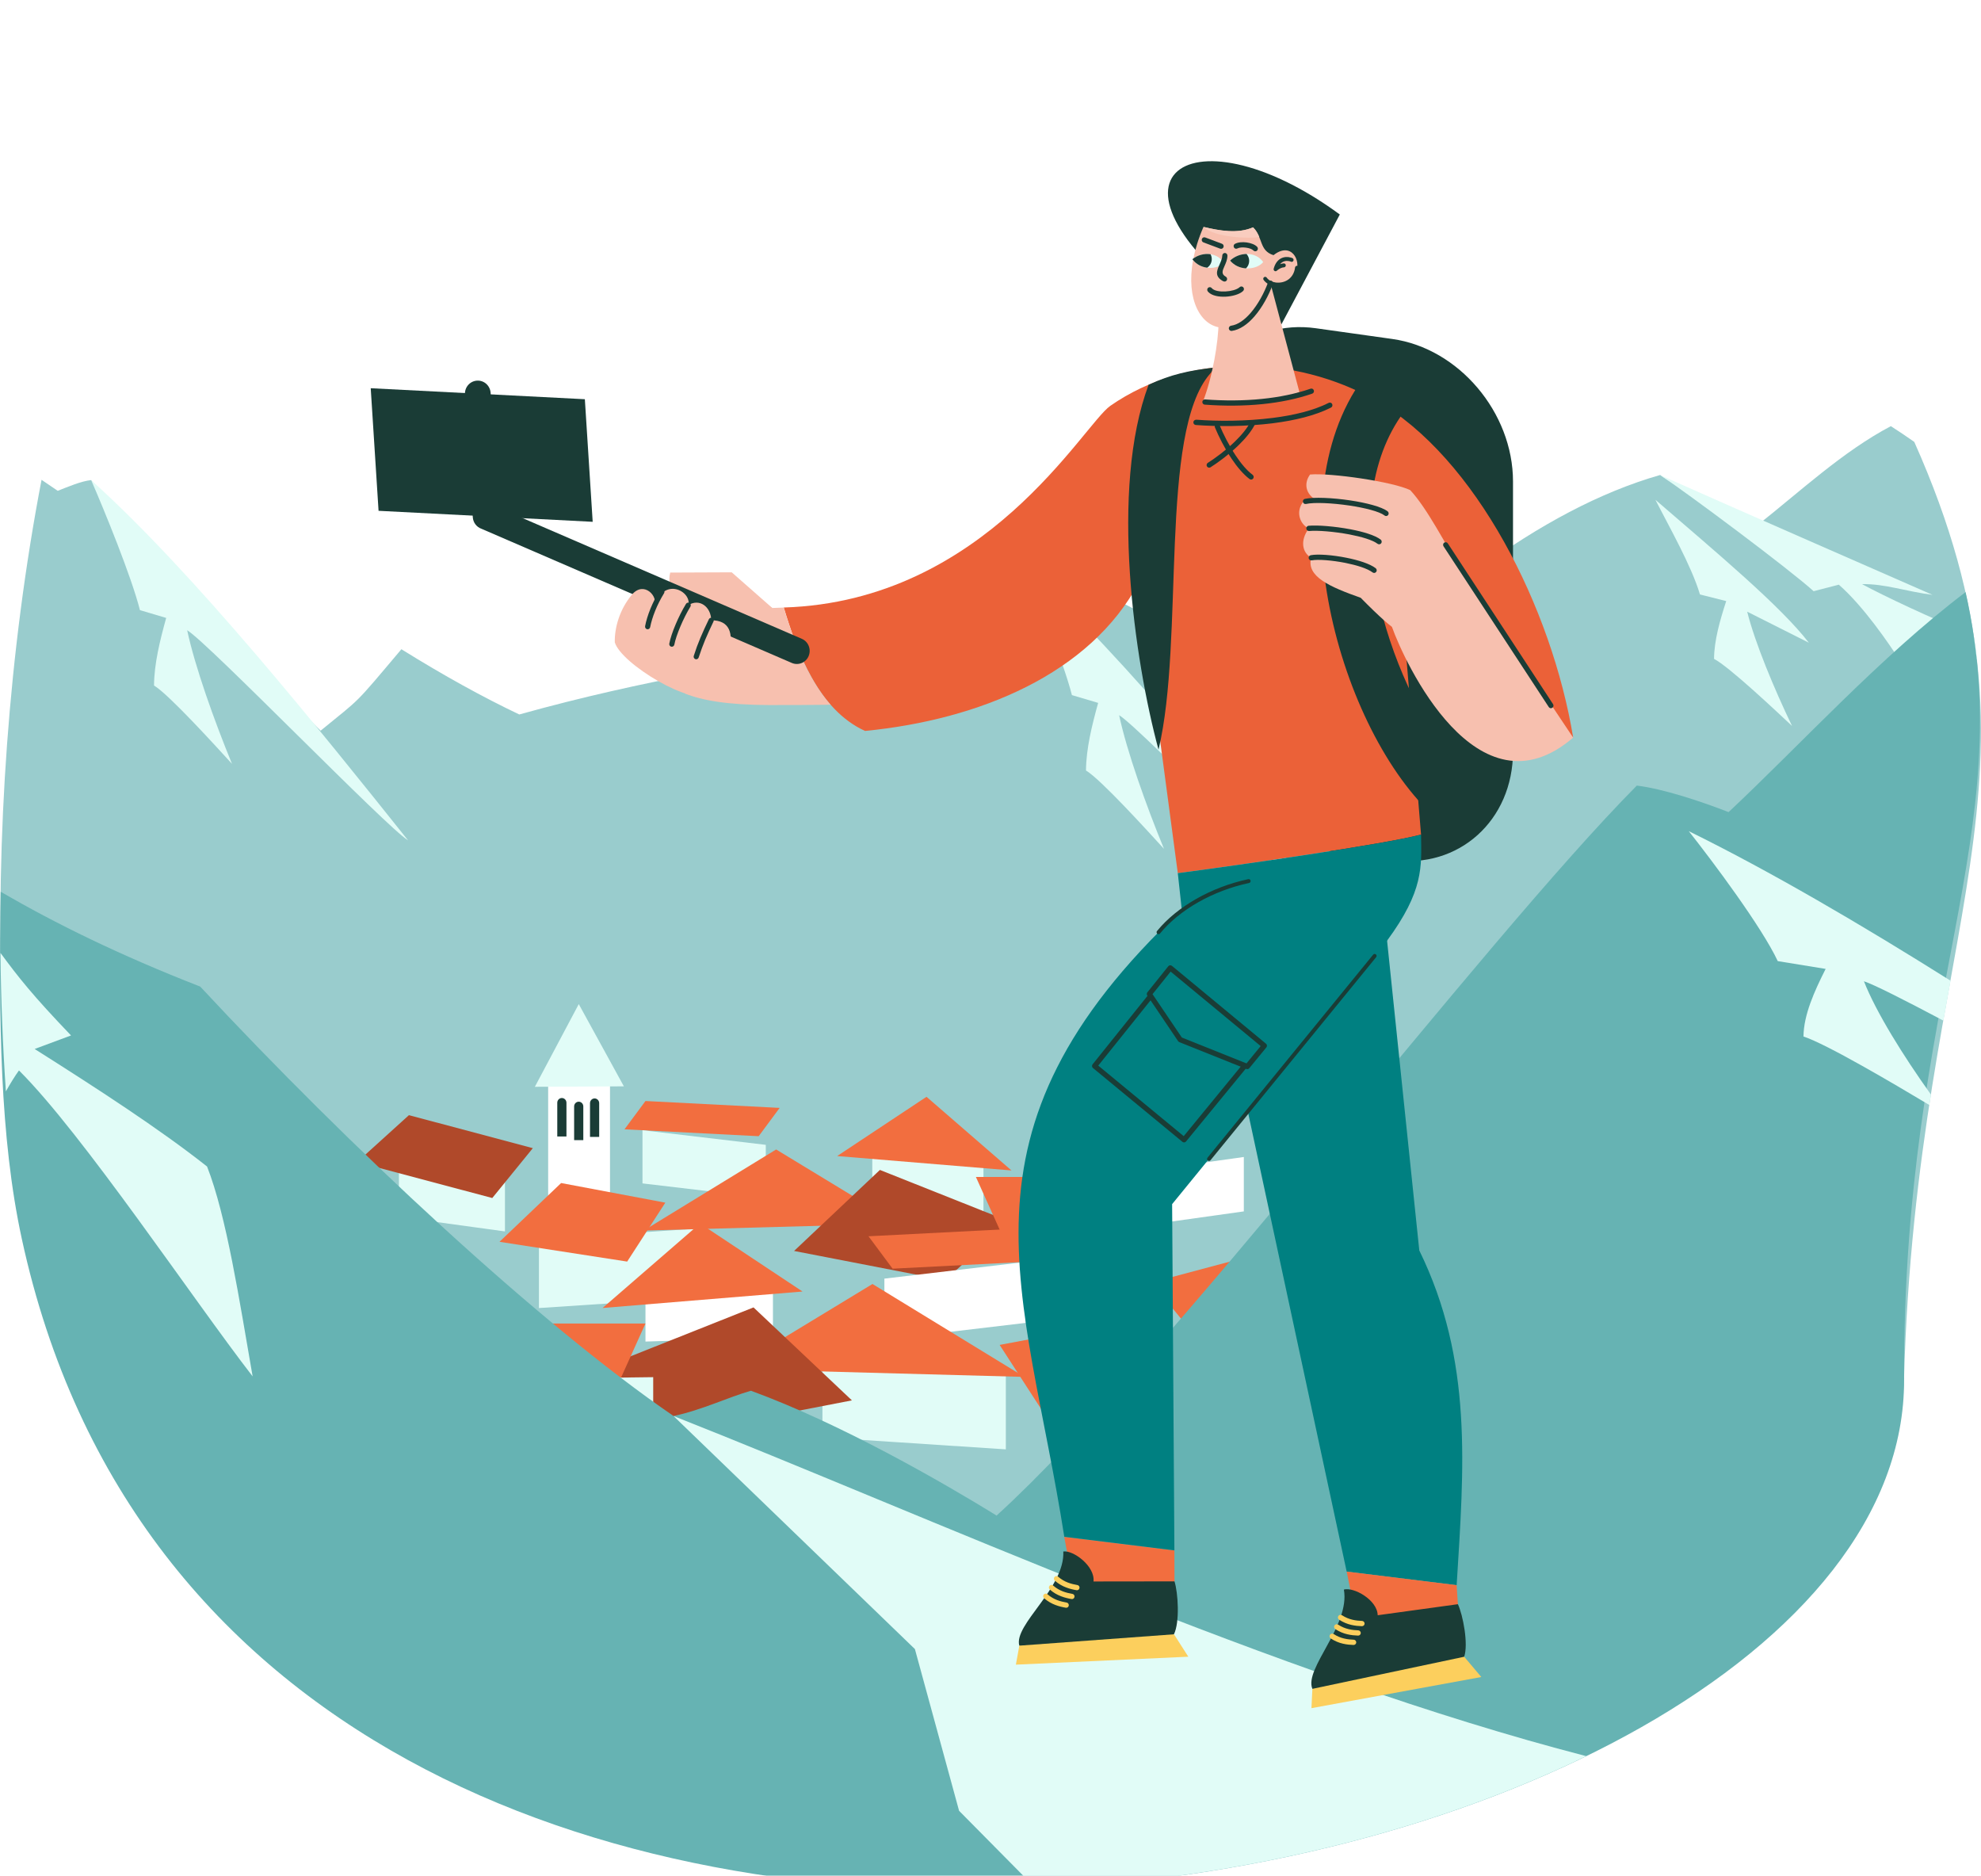 <svg width="544" height="515" viewBox="0 0 544 515" fill="none" xmlns="http://www.w3.org/2000/svg">
<g clip-path="url(#clip0_778_411)" filter="url(#filter0_i_778_411)">
<path fill-rule="evenodd" clip-rule="evenodd" d="M525.711 117.349C523.56 115.833 521.408 114.388 519.242 113.002C505.993 119.993 494.485 130.826 482.184 140.533C473.733 135.304 464.504 132.473 455.898 126.406C422.661 135.911 389.439 162.403 356.202 196.622C342.783 198.876 332.039 190.931 323.928 172.976C320.616 165.075 290.565 153.331 280.981 151.136C256.04 176.703 213.546 172.384 142.6 192.159C132.663 187.436 121.905 181.513 110.227 174.247C96.935 190.007 99.398 187.32 88.046 196.608C68.554 177.238 46.217 154.631 25.041 127.807C22.337 128.082 18.642 129.656 15.854 130.754C14.353 129.729 12.881 128.718 11.409 127.735C2.406 174.652 -1.217 225.512 0.509 274.494C135.975 418.263 313.326 444.914 521.762 384.665C522.357 381.357 522.767 378.049 522.852 374.741C526.391 248.985 566.733 209.406 525.683 117.335L525.711 117.349Z" fill="#99CCCD"/>
<path fill-rule="evenodd" clip-rule="evenodd" d="M530.751 159.326C523.348 158.387 517.572 156.235 511.33 156.379C517.374 159.644 530.071 165.638 542.018 170.506C542.358 172.687 542.655 174.854 542.896 176.992C533.454 177.05 524.013 177.324 521.72 177.368C518.79 172.789 511.769 162.489 504.96 156.524C502.653 157.116 500.345 157.708 498.038 158.315C491.512 152.378 463.103 131.159 455.884 126.435C476.876 135.795 518.606 154.025 530.737 159.34L530.751 159.326Z" fill="#E1FCF7"/>
<path fill-rule="evenodd" clip-rule="evenodd" d="M112.053 226.711C106.405 223.389 57.031 172.355 51.398 169.033C53.535 179.014 58.787 193.748 63.713 205.723C59.636 201.274 46.358 186.612 42.296 184.214C42.338 178.234 43.924 171.835 45.636 165.653C43.23 164.945 40.838 164.237 38.431 163.515C36.068 154.241 28.735 136.33 25.041 127.836C53.337 153.259 88.046 196.637 112.053 226.711Z" fill="#E1FCF7"/>
<path fill-rule="evenodd" clip-rule="evenodd" d="M496.721 172.456C491.074 169.611 485.44 166.779 479.792 163.934C481.929 172.471 487.181 185.067 492.107 195.308C488.03 191.495 474.753 178.956 470.69 176.905C470.732 171.792 472.318 166.317 474.031 161.03C471.624 160.424 469.232 159.817 466.826 159.21C464.462 151.28 458.276 140.476 454.596 133.224C471.497 147.813 488.979 162.388 496.721 172.456Z" fill="#E1FCF7"/>
<path fill-rule="evenodd" clip-rule="evenodd" d="M367.98 250.039C362.332 246.717 312.958 195.683 307.324 192.361C309.462 202.343 314.713 217.076 319.639 229.051C315.563 224.602 302.285 209.94 298.223 207.543C298.265 201.563 299.85 195.163 301.563 188.981C299.157 188.273 296.765 187.566 294.358 186.843C291.994 177.57 284.662 159.658 280.967 151.165C309.264 176.587 343.972 219.965 367.98 250.039Z" fill="#E1FCF7"/>
<path fill-rule="evenodd" clip-rule="evenodd" d="M150.527 292.637H167.513V328.142H150.527V292.637Z" fill="white"/>
<path fill-rule="evenodd" clip-rule="evenodd" d="M160.181 309.032H157.661V299.773C157.661 299.05 158.227 298.473 158.921 298.473C159.614 298.473 160.181 299.05 160.181 299.773V309.032Z" fill="#1A3C36"/>
<path fill-rule="evenodd" clip-rule="evenodd" d="M155.552 308.021H153.032V298.761C153.032 298.039 153.598 297.461 154.292 297.461C154.986 297.461 155.552 298.039 155.552 298.761V308.021Z" fill="#1A3C36"/>
<path fill-rule="evenodd" clip-rule="evenodd" d="M164.541 308.136H162.021V298.877C162.021 298.155 162.587 297.577 163.281 297.577C163.974 297.577 164.541 298.155 164.541 298.877V308.136Z" fill="#1A3C36"/>
<path fill-rule="evenodd" clip-rule="evenodd" d="M171.321 294.255L146.875 294.385L158.935 271.678L171.321 294.255Z" fill="#E1FCF7"/>
<path fill-rule="evenodd" clip-rule="evenodd" d="M341.566 313.654L312.321 317.756V332.692L341.566 328.59V313.654Z" fill="white"/>
<path fill-rule="evenodd" clip-rule="evenodd" d="M147.993 336.188L191.917 333.299V352.236L147.993 355.125V336.188Z" fill="#E1FCF7"/>
<path fill-rule="evenodd" clip-rule="evenodd" d="M171.491 306.056L208.337 307.948L214.098 300.177L177.252 298.285L171.491 306.056Z" fill="#F26E3F"/>
<path fill-rule="evenodd" clip-rule="evenodd" d="M176.431 306.302L210.29 310.317V324.907L176.431 320.905V306.302Z" fill="#E1FCF7"/>
<path fill-rule="evenodd" clip-rule="evenodd" d="M246.669 331.956L176.771 333.848L213.135 311.589L246.669 331.956Z" fill="#F26E3F"/>
<path fill-rule="evenodd" clip-rule="evenodd" d="M172.227 342.37L137.164 336.939L154.094 320.804L182.702 326.192L172.227 342.37Z" fill="#F26E3F"/>
<path fill-rule="evenodd" clip-rule="evenodd" d="M270.068 312.672L239.535 311.516V328.893L270.068 330.063V312.672Z" fill="#E1FCF7"/>
<path fill-rule="evenodd" clip-rule="evenodd" d="M229.895 313.394L277.768 317.352L254.426 297.129L229.895 313.394Z" fill="#F26E3F"/>
<path fill-rule="evenodd" clip-rule="evenodd" d="M109.547 315.503L138.665 319.504V334.093L109.547 330.092V315.503Z" fill="#E1FCF7"/>
<path fill-rule="evenodd" clip-rule="evenodd" d="M135.183 324.921L98.082 315.041L112.294 302.171L146.323 311.227L135.183 324.921Z" fill="#B0492A"/>
<path fill-rule="evenodd" clip-rule="evenodd" d="M259.579 347.498L218.061 339.452L241.63 317.208L277.145 331.335L259.579 347.498Z" fill="#B0492A"/>
<path fill-rule="evenodd" clip-rule="evenodd" d="M275.249 335.22H319.172L308.726 319.129H267.987L275.249 335.22Z" fill="#F26E3F"/>
<path fill-rule="evenodd" clip-rule="evenodd" d="M276.211 372.213L225.847 368.906V390.616L276.211 393.924V372.213Z" fill="#E1FCF7"/>
<path fill-rule="evenodd" clip-rule="evenodd" d="M287.351 342.154L245.112 344.32L238.502 335.422L280.755 333.256L287.351 342.154Z" fill="#F26E3F"/>
<path fill-rule="evenodd" clip-rule="evenodd" d="M281.689 342.457L242.861 347.05V363.792L281.689 359.198V342.457Z" fill="white"/>
<path fill-rule="evenodd" clip-rule="evenodd" d="M201.146 371.867L281.307 374.033L239.592 348.524L201.146 371.867Z" fill="#F26E3F"/>
<path fill-rule="evenodd" clip-rule="evenodd" d="M311.401 326.77H291.923V367.49H311.401V326.77Z" fill="#FCCF5D"/>
<path fill-rule="evenodd" clip-rule="evenodd" d="M286.516 383.798L326.731 377.587L307.324 359.069L274.513 365.251L286.516 383.798Z" fill="#F26E3F"/>
<path fill-rule="evenodd" clip-rule="evenodd" d="M177.252 347.585L212.258 346.473V363.214L177.252 364.326V347.585Z" fill="white"/>
<path fill-rule="evenodd" clip-rule="evenodd" d="M220.383 350.589L165.475 355.111L192.242 331.912L220.383 350.589Z" fill="#F26E3F"/>
<path fill-rule="evenodd" clip-rule="evenodd" d="M328.996 363.792L371.561 352.467L355.254 337.705L316.228 348.105L328.996 363.792Z" fill="#F26E3F"/>
<path fill-rule="evenodd" clip-rule="evenodd" d="M186.325 389.691L233.944 380.476L206.921 354.952L166.197 371.144L186.325 389.691Z" fill="#B0492A"/>
<path fill-rule="evenodd" clip-rule="evenodd" d="M168.914 377.832H118.536L130.525 359.372H177.252L168.914 377.832Z" fill="#F26E3F"/>
<path fill-rule="evenodd" clip-rule="evenodd" d="M179.375 374.105L135.31 374.654V393.649L179.375 393.1V374.105Z" fill="#E1FCF7"/>
<path fill-rule="evenodd" clip-rule="evenodd" d="M0.17 240.823C15.259 249.577 32.769 258.215 54.979 266.867C95.605 310.52 148.064 359.502 184.967 384.766C192.766 383.134 199.929 379.609 206.228 377.832C231.028 386.904 258.871 402.981 273.677 412.095C319.795 370.205 406.383 255.167 449.485 211.688C456.591 212.526 467.236 216.051 474.682 218.969C494.485 200.407 516.27 176.385 539.768 158.56C554.659 224.501 522.512 269.323 522.88 374.756C523.404 523.551 65.709 611.39 5.988 336.13C-0.071 308.18 -0.326 276.155 0.184 240.823H0.17Z" fill="#66B3B3"/>
<path fill-rule="evenodd" clip-rule="evenodd" d="M435.585 478.151C393.176 498.822 339.57 512.111 284.549 514.567L263.372 493.159L251.241 448.756L184.967 384.78C253.464 411.763 350.809 456.239 435.585 478.151Z" fill="#E1FCF7"/>
<path fill-rule="evenodd" clip-rule="evenodd" d="M533.667 276.213C522.81 270.464 514.557 266.29 511.853 265.408C515.18 273.888 522.597 285.805 530.255 296.523C530.114 297.461 529.958 298.429 529.816 299.383C519.823 293.402 501.52 282.612 495.249 280.576C495.32 274.595 498.222 268.196 501.336 262.014C496.948 261.306 492.574 260.598 488.186 259.876C483.854 250.603 470.478 232.691 463.754 224.198C486.346 235.32 511.174 249.88 535.634 265.25C534.983 268.832 534.332 272.472 533.681 276.199L533.667 276.213Z" fill="#E1FCF7"/>
<path fill-rule="evenodd" clip-rule="evenodd" d="M1.614 295.641C2.845 293.46 4.063 291.467 5.209 289.892C22.677 307.255 53.252 353.088 69.375 373.889C65.723 352.929 62.212 329.905 56.862 316.269C43.697 305.868 26.485 294.731 9.512 283.999C12.839 282.757 16.165 281.529 19.506 280.287C8.974 269.294 5.068 264.34 0.127 257.623C0.255 270.421 0.764 283.118 1.614 295.641Z" fill="#E1FCF7"/>
<path fill-rule="evenodd" clip-rule="evenodd" d="M196.659 12.018C183.862 12.018 173.487 22.606 173.487 35.664C173.487 48.722 183.862 59.31 196.659 59.31C209.455 59.31 219.831 48.722 219.831 35.664C219.831 22.606 209.455 12.018 196.659 12.018Z" fill="white"/>
<path d="M206.398 61.448C206.27 61.072 205.86 60.87 205.492 61.015C205.124 61.145 204.925 61.564 205.067 61.939L208.45 71.646C208.577 72.022 208.988 72.224 209.356 72.079C209.724 71.949 209.922 71.531 209.781 71.155L206.398 61.448Z" fill="white"/>
<path d="M206.539 9.938C206.383 10.299 206.553 10.732 206.921 10.877C207.275 11.036 207.7 10.863 207.841 10.487L211.777 0.997C211.932 0.636 211.762 0.202 211.394 0.058C211.04 -0.101 210.616 0.072 210.474 0.448L206.539 9.938Z" fill="white"/>
<path d="M175.298 58.574C175.553 58.27 175.525 57.822 175.242 57.562C174.945 57.303 174.506 57.331 174.237 57.62L162.913 70.736C162.658 71.04 162.686 71.487 162.969 71.747C163.267 72.007 163.705 71.978 163.974 71.689L175.298 58.574Z" fill="white"/>
<path d="M223.2 39.42C222.846 39.261 222.421 39.434 222.28 39.795C222.138 40.157 222.294 40.59 222.648 40.734L243.371 49.733C243.725 49.892 244.15 49.719 244.291 49.358C244.447 48.997 244.277 48.563 243.923 48.419L223.2 39.42Z" fill="white"/>
<path d="M169.651 22.909C169.99 23.097 170.415 22.967 170.599 22.62C170.783 22.274 170.656 21.84 170.302 21.653L159.176 15.586C158.836 15.398 158.411 15.528 158.227 15.875C158.043 16.221 158.171 16.655 158.524 16.843L169.651 22.909Z" fill="white"/>
<path fill-rule="evenodd" clip-rule="evenodd" d="M382.333 89.067L361.355 86.12C343.123 83.563 328.203 96.982 328.203 115.934V190.036C328.203 209.002 343.123 226.61 361.355 229.167L382.333 232.113C400.565 234.67 415.485 221.251 415.485 202.299V128.197C415.485 109.231 400.565 91.623 382.333 89.067Z" fill="#1A3C36"/>
<path fill-rule="evenodd" clip-rule="evenodd" d="M390.232 225.136L383.749 146.918L432.004 198.5C426.186 163.11 405.335 121.495 377.747 105.895C355.551 93.342 326.052 92.721 304.918 107.411C297.472 112.583 270.662 161.088 215.23 162.793C218.826 174.681 224.615 190.816 237.553 196.68C268.85 193.618 299.397 181.051 312.788 155.83L323.433 235.724C339.683 233.587 380.323 227.794 390.232 225.136Z" fill="#EB6138"/>
<path fill-rule="evenodd" clip-rule="evenodd" d="M333.398 96.925C326.59 97.719 321.621 98.759 315.421 101.634C304.706 130.205 311.486 177.151 318.139 201.823C325.358 171.676 318.167 114.836 332.294 98.615C332.747 98.095 333.115 97.517 333.398 96.925Z" fill="#1A3C36"/>
<path d="M387.556 106.574C390.203 103.54 389.934 98.903 386.962 96.202C383.989 93.501 379.445 93.775 376.798 96.809C348.997 128.717 367.045 194.716 392.992 219.373C396.573 217.611 399.149 206.589 397.422 202.935C379.714 179 365.417 131.982 387.542 106.588L387.556 106.574Z" fill="#1A3C36"/>
<path fill-rule="evenodd" clip-rule="evenodd" d="M188.137 186.424C192.738 188.273 199.66 189.53 211.097 189.573C216.448 189.588 222.209 189.559 228.083 189.487C221.473 181.947 217.778 171.301 215.216 162.807C214.155 162.836 213.107 162.879 212.06 162.923C193.304 149.417 186.651 165.205 188.123 186.424H188.137Z" fill="#F7C0AF"/>
<path fill-rule="evenodd" clip-rule="evenodd" d="M204.628 171.387L212.074 162.923L200.934 153.129L184.046 153.201C181.555 162.98 199.66 160.395 204.642 171.387H204.628Z" fill="#F7C0AF"/>
<path fill-rule="evenodd" clip-rule="evenodd" d="M160.605 105.606L101.804 102.587L103.956 136.243L162.757 139.262L160.605 105.606Z" fill="#1A3C36"/>
<path d="M134.73 103.873C134.602 101.879 132.932 100.377 130.978 100.507C129.025 100.637 127.553 102.341 127.68 104.335L129.832 137.991C129.917 139.479 130.893 140.707 132.196 141.169L217.453 178.018C219.25 178.783 221.317 177.931 222.067 176.096C222.818 174.262 221.982 172.153 220.185 171.387L136.74 135.319L134.73 103.887V103.873Z" fill="#1A3C36"/>
<path fill-rule="evenodd" clip-rule="evenodd" d="M168.83 172.413C168.716 168.542 170.075 163.37 173.557 159.239C176.813 155.383 180.975 159.759 179.63 162.547C182.305 154.082 190.034 158.43 189.015 162.157C192.03 160.222 195.243 162.533 195.314 166.303C205.746 166.245 198.4 181.47 194.663 186.525C190.261 190.108 170.571 178.249 168.844 172.384L168.83 172.413Z" fill="#F7C0AF"/>
<path d="M182.362 158.864C182.56 158.532 182.461 158.084 182.135 157.867C181.81 157.65 181.371 157.766 181.159 158.098C180.125 159.803 179.29 161.493 178.639 163.067C177.917 164.844 177.422 166.491 177.153 167.906C177.082 168.296 177.323 168.672 177.705 168.758C178.087 168.831 178.455 168.585 178.54 168.195C178.795 166.866 179.262 165.306 179.941 163.631C180.564 162.099 181.371 160.482 182.362 158.864Z" fill="#1A3C36"/>
<path d="M189.595 162.547C189.793 162.215 189.694 161.767 189.369 161.55C189.043 161.348 188.604 161.449 188.392 161.782C187.33 163.529 186.325 165.537 185.533 167.43C184.683 169.423 184.061 171.315 183.792 172.702C183.721 173.092 183.961 173.467 184.344 173.554C184.726 173.626 185.094 173.381 185.179 172.991C185.419 171.705 186.028 169.914 186.835 168.007C187.614 166.158 188.576 164.223 189.595 162.547Z" fill="#1A3C36"/>
<path d="M195.937 166.65C196.107 166.288 195.965 165.855 195.611 165.682C195.257 165.508 194.833 165.653 194.663 166.014C193.771 167.848 193.035 169.466 192.356 171.07C191.676 172.673 191.082 174.276 190.515 176.068C190.388 176.443 190.6 176.848 190.968 176.978C191.336 177.108 191.733 176.891 191.86 176.515C192.426 174.768 193.007 173.207 193.658 171.633C194.323 170.059 195.059 168.47 195.923 166.65H195.937Z" fill="#1A3C36"/>
<path fill-rule="evenodd" clip-rule="evenodd" d="M382.248 168.137C390.033 160.554 396.219 153.562 401.117 152.306L432.004 198.515C405.604 221.193 385.546 177.469 382.248 168.137Z" fill="#F7C0AF"/>
<path fill-rule="evenodd" clip-rule="evenodd" d="M383.635 168.975C386.665 167.401 400.862 155.339 401.131 152.306C396.998 145.575 391.916 135.535 387.259 130.566C382.46 128.241 365.432 125.785 359.755 126.276C357.873 128.819 358.453 132.372 362.841 133.918L357.958 133.629C355.481 136.72 357.292 140.273 359.444 141.053C356.953 144.332 357.561 147.727 360.067 149.114C358.637 154.299 365.205 157.13 373.656 160.12C378.794 165.349 382.361 168.498 383.635 168.975Z" fill="#F7C0AF"/>
<path d="M380.21 137.543C380.521 137.774 380.96 137.717 381.201 137.399C381.427 137.081 381.37 136.633 381.059 136.388C379.389 135.117 375.185 134.048 370.768 133.383C365.941 132.661 360.789 132.43 358.34 132.964C357.958 133.051 357.717 133.427 357.802 133.817C357.887 134.207 358.255 134.452 358.637 134.365C360.916 133.86 365.885 134.105 370.57 134.799C374.802 135.434 378.752 136.417 380.224 137.529L380.21 137.543Z" fill="#1A3C36"/>
<path d="M378.299 145.3C378.61 145.531 379.049 145.474 379.29 145.156C379.516 144.838 379.459 144.39 379.148 144.145C377.577 142.946 374.321 141.978 370.811 141.313C366.536 140.505 361.822 140.129 359.373 140.346C358.977 140.375 358.694 140.736 358.722 141.126C358.75 141.516 359.104 141.819 359.486 141.79C361.836 141.573 366.394 141.949 370.556 142.729C373.882 143.365 376.912 144.246 378.299 145.3Z" fill="#1A3C36"/>
<path d="M376.926 153.158C377.237 153.404 377.676 153.331 377.917 153.014C378.157 152.696 378.086 152.248 377.775 152.003C376.175 150.775 373.005 149.778 369.721 149.128C365.899 148.362 361.85 148.059 359.939 148.435C359.557 148.507 359.302 148.882 359.373 149.272C359.444 149.662 359.812 149.922 360.194 149.85C361.949 149.518 365.771 149.821 369.452 150.544C372.552 151.165 375.51 152.075 376.926 153.158Z" fill="#1A3C36"/>
<path d="M425.308 190.122C425.521 190.455 425.959 190.541 426.285 190.325C426.611 190.108 426.696 189.66 426.483 189.328L397.578 145.185C397.366 144.852 396.927 144.766 396.601 144.982C396.276 145.199 396.191 145.647 396.403 145.979L425.308 190.122Z" fill="#1A3C36"/>
<path fill-rule="evenodd" clip-rule="evenodd" d="M351.885 85.065L367.923 54.89C326.349 24.325 294.457 45.169 351.885 85.065Z" fill="#1A3C36"/>
<path fill-rule="evenodd" clip-rule="evenodd" d="M356.825 103.627L348.87 73.741L334.644 84.213C334.587 90.034 332.96 99.582 330.27 106.429C339.202 106.068 349.295 107.166 356.811 103.612L356.825 103.627Z" fill="#F7C0AF"/>
<path d="M330.921 105.664C330.525 105.635 330.199 105.938 330.171 106.328C330.143 106.718 330.44 107.065 330.822 107.094C336.173 107.498 341.566 107.469 346.704 106.949C351.545 106.458 356.174 105.519 360.35 104.075C360.718 103.945 360.916 103.54 360.789 103.165C360.661 102.789 360.265 102.587 359.897 102.717C355.82 104.118 351.305 105.043 346.563 105.519C341.509 106.039 336.215 106.054 330.921 105.664Z" fill="#1A3C36"/>
<path d="M328.458 111.254C328.076 111.225 327.736 111.528 327.708 111.918C327.68 112.308 327.977 112.655 328.359 112.684C334.234 113.132 342.175 113.146 349.719 112.178C355.565 111.427 361.185 110.098 365.502 107.903C365.856 107.729 365.998 107.296 365.828 106.935C365.658 106.574 365.233 106.429 364.88 106.603C360.732 108.711 355.254 110.011 349.549 110.734C342.09 111.687 334.262 111.673 328.458 111.225V111.254Z" fill="#1A3C36"/>
<path d="M331.671 123.07C331.346 123.286 331.247 123.72 331.445 124.066C331.657 124.399 332.082 124.5 332.422 124.297C334.672 122.867 337.546 120.715 340.023 118.332C341.948 116.468 343.661 114.432 344.652 112.453C344.836 112.106 344.694 111.658 344.355 111.485C344.015 111.297 343.576 111.442 343.406 111.788C342.486 113.623 340.886 115.515 339.046 117.292C336.64 119.617 333.851 121.697 331.671 123.084V123.07Z" fill="#1A3C36"/>
<path d="M334.927 112.785C334.771 112.424 334.361 112.25 334.007 112.395C333.653 112.554 333.483 112.973 333.625 113.334C334.658 115.818 336.272 119.054 338.197 121.928C339.697 124.167 341.396 126.204 343.151 127.533C343.463 127.764 343.902 127.692 344.142 127.374C344.369 127.056 344.298 126.609 343.986 126.363C342.359 125.15 340.773 123.228 339.358 121.105C337.489 118.303 335.918 115.168 334.913 112.756L334.927 112.785Z" fill="#1A3C36"/>
<path fill-rule="evenodd" clip-rule="evenodd" d="M344.1 58.415C346.888 61.159 345.713 64.814 349.719 66.056C354.546 62.243 357.42 67.501 355.849 70.823C354.716 73.221 352.494 74.867 348.884 73.755C338.423 97.286 319.385 83.91 330.482 58.299C334.786 59.325 339.896 60.264 344.1 58.415Z" fill="#F7C0AF"/>
<path fill-rule="evenodd" clip-rule="evenodd" d="M344.1 58.415C344.949 59.238 345.416 60.148 345.798 61.058C343.505 61.549 333.625 61.333 330.482 58.299C334.786 59.325 339.896 60.264 344.1 58.415Z" fill="#F9CDBF"/>
<path d="M341.396 75.864C341.665 75.59 341.665 75.127 341.396 74.853C341.127 74.578 340.674 74.578 340.405 74.853C340.377 74.882 340.349 74.911 340.306 74.939C339.584 75.532 338.055 75.951 336.498 76.023C334.984 76.095 333.497 75.864 332.832 75.185C332.818 75.171 332.79 75.142 332.761 75.098C332.521 74.795 332.082 74.752 331.77 74.997C331.473 75.243 331.431 75.705 331.671 76.008C331.714 76.066 331.77 76.124 331.841 76.196C332.804 77.193 334.701 77.54 336.555 77.453C338.381 77.366 340.249 76.832 341.184 76.052C341.24 75.994 341.311 75.936 341.382 75.864H341.396Z" fill="#1A3C36"/>
<path d="M339.131 62.936C338.791 63.124 338.664 63.557 338.848 63.918C339.032 64.279 339.457 64.395 339.811 64.207C340.32 63.933 341.24 63.86 342.146 63.99C343.024 64.106 343.831 64.38 344.199 64.77C344.468 65.059 344.921 65.074 345.204 64.799C345.487 64.525 345.501 64.063 345.232 63.774C344.638 63.138 343.491 62.719 342.33 62.56C341.155 62.401 339.91 62.517 339.131 62.95V62.936Z" fill="#1A3C36"/>
<path d="M330.949 61.188C330.581 61.058 330.171 61.246 330.044 61.621C329.916 61.997 330.1 62.416 330.468 62.546L335.083 64.279C335.451 64.409 335.861 64.222 335.989 63.846C336.116 63.47 335.932 63.051 335.564 62.922L330.949 61.188Z" fill="#1A3C36"/>
<path fill-rule="evenodd" clip-rule="evenodd" d="M337.801 67.544C340.363 65.117 344.836 64.987 346.888 67.948C345.246 70.028 340.448 70.649 337.801 67.544Z" fill="#E1FCF7"/>
<path fill-rule="evenodd" clip-rule="evenodd" d="M337.801 67.544C339.018 66.388 340.674 65.753 342.302 65.724C342.755 66.229 343.038 66.894 343.038 67.63C343.038 68.439 342.698 69.162 342.16 69.682C340.589 69.581 338.976 68.945 337.801 67.544Z" fill="#1A3C36"/>
<path fill-rule="evenodd" clip-rule="evenodd" d="M327.439 67.168C330.029 65.031 334.29 65.204 336.045 68.165C334.347 70.028 329.76 70.303 327.439 67.168Z" fill="#E1FCF7"/>
<path fill-rule="evenodd" clip-rule="evenodd" d="M327.439 67.168C328.84 66.027 330.709 65.536 332.422 65.796C332.634 66.201 332.761 66.648 332.761 67.139C332.761 68.122 332.266 68.988 331.502 69.494C330.001 69.306 328.486 68.584 327.439 67.168Z" fill="#1A3C36"/>
<path d="M335.946 73.221C336.286 73.408 336.711 73.278 336.895 72.932C337.079 72.585 336.951 72.152 336.612 71.964C335.281 71.242 335.72 70.26 336.229 69.118C336.626 68.237 337.05 67.284 337.065 66.186C337.065 65.782 336.753 65.464 336.371 65.449C335.975 65.449 335.663 65.767 335.649 66.157C335.649 66.952 335.267 67.76 334.941 68.526C334.134 70.332 333.441 71.877 335.932 73.235L335.946 73.221Z" fill="#1A3C36"/>
<path d="M338.055 85.427C337.673 85.484 337.404 85.845 337.447 86.235C337.503 86.625 337.857 86.9 338.239 86.856C340.504 86.539 342.642 84.993 344.482 82.87C346.648 80.371 348.431 77.049 349.549 74.001C349.691 73.625 349.493 73.221 349.139 73.076C348.771 72.932 348.375 73.134 348.233 73.495C347.171 76.398 345.473 79.562 343.434 81.916C341.807 83.794 339.952 85.166 338.055 85.427Z" fill="#1A3C36"/>
<path d="M356.684 69.581C356.726 69.292 356.514 69.017 356.231 68.974C355.948 68.93 355.679 69.147 355.636 69.436C355.452 70.938 354.759 72.007 353.867 72.686C353.357 73.062 352.777 73.322 352.182 73.466C351.574 73.611 350.951 73.639 350.356 73.567C349.323 73.437 348.389 72.975 347.851 72.224C347.681 71.978 347.341 71.935 347.115 72.108C346.874 72.282 346.832 72.628 347.002 72.859C347.709 73.842 348.913 74.463 350.229 74.636C350.951 74.723 351.701 74.694 352.423 74.521C353.159 74.347 353.867 74.029 354.504 73.553C355.622 72.715 356.471 71.4 356.698 69.566L356.684 69.581Z" fill="#1A3C36"/>
<path d="M354.518 67.862C354.787 67.963 355.098 67.818 355.197 67.544C355.297 67.269 355.155 66.952 354.886 66.85C354.759 66.807 354.631 66.764 354.504 66.721C353.598 66.46 352.664 66.504 351.843 66.908C351.022 67.313 350.342 68.078 349.918 69.277C349.861 69.436 349.804 69.609 349.762 69.783C349.691 70.072 349.847 70.361 350.13 70.447C350.314 70.505 350.498 70.447 350.625 70.317C350.965 70.028 351.305 69.812 351.63 69.653C351.97 69.494 352.281 69.407 352.593 69.393C352.89 69.378 353.102 69.118 353.088 68.815C353.074 68.512 352.819 68.295 352.522 68.309C352.197 68.338 351.857 68.41 351.517 68.54C351.758 68.237 352.027 68.02 352.324 67.876C352.904 67.587 353.57 67.573 354.235 67.746C354.334 67.775 354.433 67.804 354.532 67.847L354.518 67.862Z" fill="#1A3C36"/>
<path fill-rule="evenodd" clip-rule="evenodd" d="M399.999 431.206L369.806 427.479L333.087 256.583L324.523 245.735L323.433 235.725C339.683 233.587 380.323 227.794 390.232 225.136C390.373 234.02 390.968 240.564 380.903 254.257L389.75 339.308C404.571 369.613 401.995 398.922 400.013 431.191L399.999 431.206Z" fill="#008081"/>
<path fill-rule="evenodd" clip-rule="evenodd" d="M399.999 431.206L400.353 436.435C396.998 445.232 382.545 458.882 375.185 453.87L369.806 427.479L399.999 431.206Z" fill="#F26E3F"/>
<path fill-rule="evenodd" clip-rule="evenodd" d="M400.353 436.435C401.74 439.411 403.269 447.341 402.08 450.865C396.771 456.816 369.607 462.566 360.392 459.677C358.057 454.115 370.811 442.314 369.041 432.419C371.702 431.654 378.228 435.236 378.327 439.468L400.353 436.435Z" fill="#1A3C36"/>
<path fill-rule="evenodd" clip-rule="evenodd" d="M360.392 459.676L402.08 450.865L406.779 456.426L360.138 464.978L360.392 459.676Z" fill="#FCCF5D"/>
<path d="M368.489 439.468C368.164 439.252 367.725 439.353 367.513 439.685C367.3 440.017 367.399 440.465 367.725 440.682C368.857 441.418 369.976 441.866 371.051 442.112C372.099 442.357 373.09 442.444 373.996 442.473C374.392 442.473 374.718 442.169 374.732 441.779C374.732 441.389 374.434 441.043 374.052 441.028C373.245 440.999 372.339 440.927 371.391 440.696C370.457 440.479 369.494 440.104 368.503 439.454L368.489 439.468Z" fill="#FCCF5D"/>
<path d="M367.442 442.054C367.116 441.837 366.677 441.938 366.465 442.27C366.253 442.603 366.352 443.051 366.677 443.267C367.81 444.004 368.928 444.452 370.004 444.697C371.051 444.943 372.042 445.029 372.948 445.058C373.33 445.058 373.67 444.755 373.684 444.365C373.684 443.975 373.387 443.628 373.005 443.614C372.198 443.585 371.292 443.513 370.344 443.282C369.409 443.065 368.447 442.689 367.456 442.039L367.442 442.054Z" fill="#FCCF5D"/>
<path d="M366.196 444.625C365.87 444.408 365.432 444.509 365.219 444.842C365.007 445.174 365.106 445.622 365.432 445.838C366.564 446.575 367.682 447.023 368.758 447.268C369.806 447.514 370.796 447.601 371.702 447.63C372.085 447.63 372.424 447.326 372.439 446.936C372.439 446.546 372.141 446.2 371.759 446.185C370.952 446.156 370.046 446.084 369.098 445.853C368.164 445.636 367.201 445.261 366.21 444.611L366.196 444.625Z" fill="#FCCF5D"/>
<path fill-rule="evenodd" clip-rule="evenodd" d="M322.499 421.658L322.527 430.18C319.172 438.977 305.045 452.497 297.685 447.485L292.249 417.945L322.485 421.672L322.499 421.658Z" fill="#F26E3F"/>
<path fill-rule="evenodd" clip-rule="evenodd" d="M322.527 430.166C323.518 433.3 324.013 441.375 322.371 444.697C316.341 449.883 288.668 451.92 279.906 447.817C278.32 441.996 292.476 432.015 291.994 421.961C294.74 421.557 300.742 425.991 300.289 430.195L322.527 430.166Z" fill="#1A3C36"/>
<path d="M290.565 428.88C290.267 428.62 289.828 428.663 289.574 428.967C289.319 429.27 289.361 429.718 289.659 429.978C290.692 430.873 291.739 431.451 292.773 431.841C293.792 432.231 294.755 432.448 295.632 432.592C296.014 432.665 296.382 432.39 296.439 432C296.51 431.61 296.241 431.235 295.859 431.177C295.052 431.032 294.16 430.845 293.254 430.498C292.362 430.151 291.442 429.646 290.565 428.88Z" fill="#FCCF5D"/>
<path d="M289.192 431.307C288.894 431.047 288.455 431.09 288.201 431.394C287.946 431.697 287.988 432.145 288.286 432.405C289.305 433.3 290.366 433.878 291.4 434.268C292.419 434.658 293.381 434.875 294.259 435.019C294.641 435.091 295.009 434.817 295.066 434.427C295.137 434.037 294.868 433.661 294.486 433.604C293.679 433.459 292.787 433.271 291.881 432.925C290.989 432.578 290.069 432.072 289.192 431.307Z" fill="#FCCF5D"/>
<path d="M287.62 433.69C287.323 433.43 286.884 433.474 286.629 433.777C286.375 434.08 286.417 434.528 286.714 434.788C287.734 435.684 288.795 436.261 289.828 436.651C290.848 437.041 291.81 437.258 292.688 437.403C293.07 437.475 293.438 437.2 293.495 436.81C293.551 436.42 293.297 436.045 292.914 435.987C292.107 435.843 291.216 435.655 290.31 435.308C289.418 434.961 288.498 434.456 287.62 433.69Z" fill="#FCCF5D"/>
<path fill-rule="evenodd" clip-rule="evenodd" d="M279.92 447.817L322.386 444.697L326.321 450.851L278.971 453.032L279.92 447.817Z" fill="#FCCF5D"/>
<path fill-rule="evenodd" clip-rule="evenodd" d="M322.499 421.658L292.263 417.931C281.59 349.708 258.998 307.197 324.523 245.735C340.731 239.827 384.357 223.735 380.903 254.272L321.876 326.597L322.499 421.643V421.658Z" fill="#008081"/>
<path fill-rule="evenodd" clip-rule="evenodd" d="M325.16 308.931L346.591 282.8L321.763 262.26L300.601 288.665L325.16 308.931Z" fill="#008081"/>
<path d="M325.698 309.393L347.129 283.262C347.384 282.959 347.341 282.497 347.044 282.251L347.002 282.222L322.202 261.711C321.904 261.465 321.451 261.508 321.211 261.812L300.034 288.217C299.794 288.52 299.836 288.982 300.134 289.228L300.176 289.257L324.707 309.494C325.004 309.74 325.443 309.696 325.698 309.393ZM345.586 282.901L325.061 307.934L301.592 288.564L321.862 263.271L345.586 282.887V282.901Z" fill="#1A3C36"/>
<path fill-rule="evenodd" clip-rule="evenodd" d="M324.084 281.442L342.528 288.823L347.214 283.103L321.366 261.74L315.619 268.904L324.084 281.442Z" fill="#008081"/>
<path d="M323.829 282.107L342.26 289.488C342.557 289.604 342.882 289.502 343.066 289.271L347.752 283.566C348.007 283.262 347.964 282.8 347.667 282.554L347.624 282.526L321.819 261.176C321.522 260.931 321.069 260.974 320.829 261.277L315.081 268.442C314.869 268.716 314.869 269.092 315.081 269.352L323.518 281.847C323.603 281.977 323.716 282.063 323.844 282.107H323.829ZM342.302 287.957L324.537 280.85L316.497 268.947L321.465 262.751L346.195 283.204L342.302 287.957Z" fill="#1A3C36"/>
<path d="M331.586 313.856C331.402 314.087 331.431 314.42 331.657 314.622C331.884 314.81 332.209 314.781 332.407 314.55L377.902 258.793C378.086 258.562 378.058 258.229 377.832 258.027C377.605 257.839 377.28 257.868 377.081 258.099L331.586 313.856Z" fill="#1A3C36"/>
<path d="M317.729 251.599C317.544 251.83 317.573 252.163 317.799 252.365C318.026 252.553 318.351 252.524 318.55 252.293C321.211 249.043 324.834 246.11 329.039 243.712C333.243 241.329 338.041 239.48 343.01 238.426C343.293 238.368 343.477 238.079 343.42 237.79C343.364 237.501 343.081 237.313 342.797 237.371C337.716 238.455 332.832 240.332 328.529 242.774C324.212 245.229 320.475 248.248 317.743 251.599H317.729Z" fill="#1A3C36"/>
</g>
<defs>
<filter id="filter0_i_778_411" x="0" y="0" width="544" height="519" filterUnits="userSpaceOnUse" color-interpolation-filters="sRGB">
<feFlood flood-opacity="0" result="BackgroundImageFix"/>
<feBlend mode="normal" in="SourceGraphic" in2="BackgroundImageFix" result="shape"/>
<feColorMatrix in="SourceAlpha" type="matrix" values="0 0 0 0 0 0 0 0 0 0 0 0 0 0 0 0 0 0 127 0" result="hardAlpha"/>
<feOffset dy="4"/>
<feGaussianBlur stdDeviation="2"/>
<feComposite in2="hardAlpha" operator="arithmetic" k2="-1" k3="1"/>
<feColorMatrix type="matrix" values="0 0 0 0 0 0 0 0 0 0 0 0 0 0 0 0 0 0 0.25 0"/>
<feBlend mode="normal" in2="shape" result="effect1_innerShadow_778_411"/>
</filter>
<clipPath id="clip0_778_411">
<rect width="544" height="515" fill="white" transform="matrix(-1 0 0 1 544 0)"/>
</clipPath>
</defs>
</svg>

